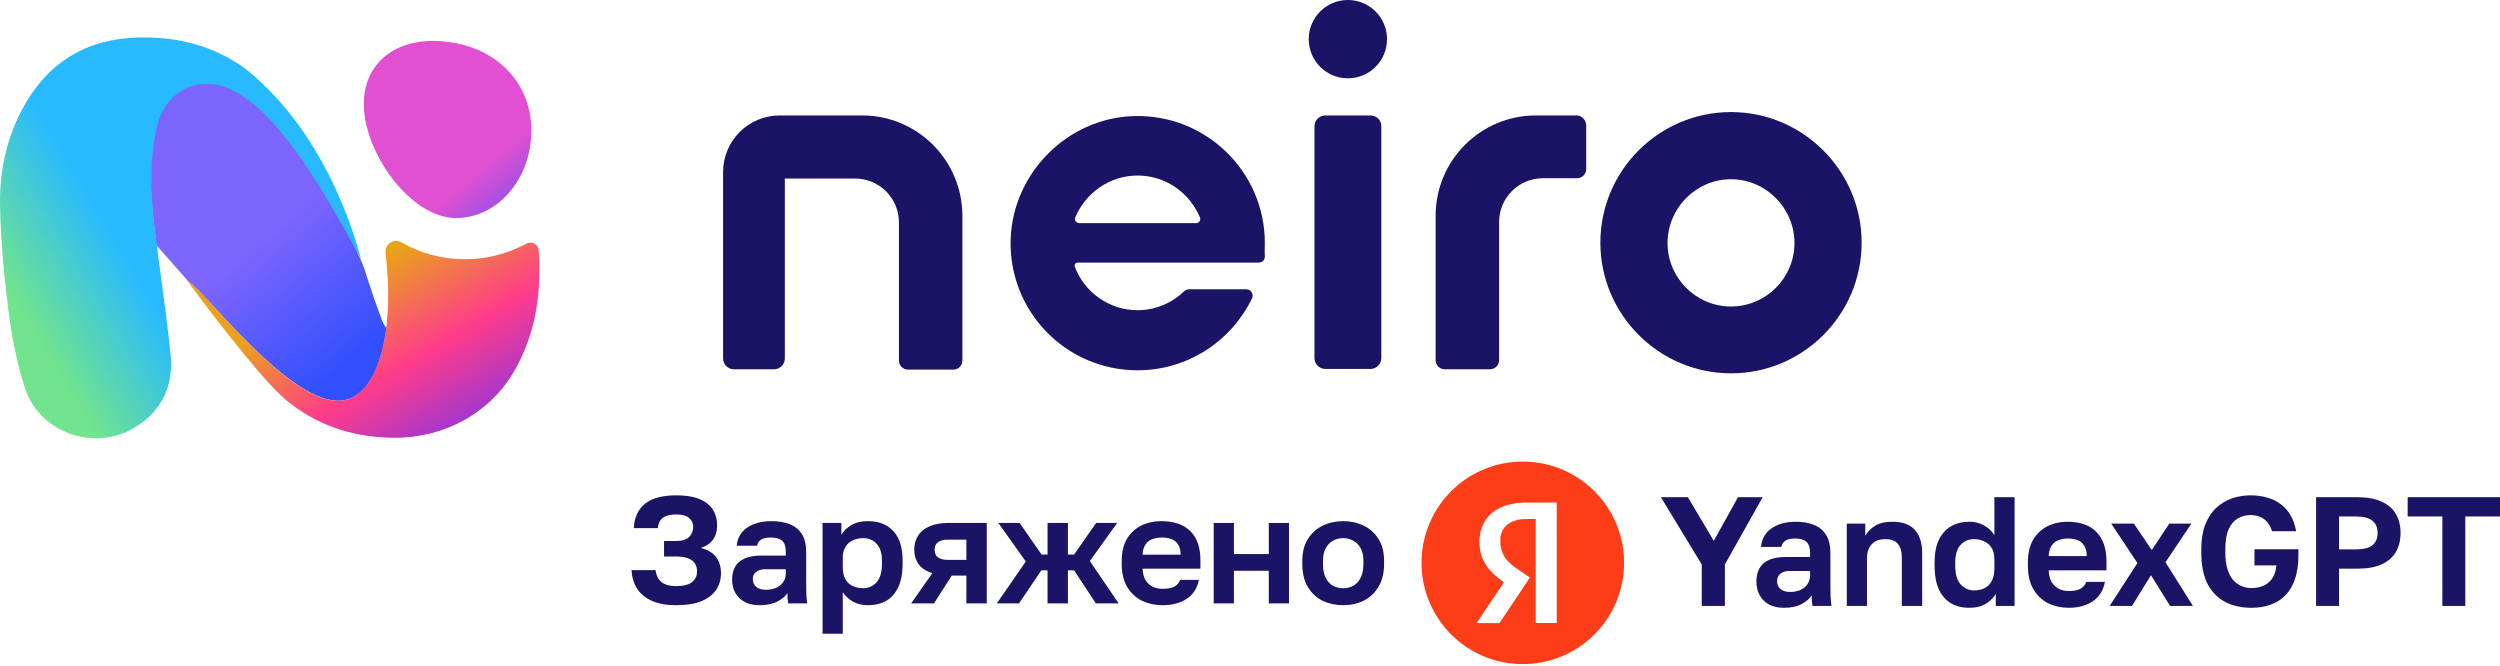 <?xml version="1.0" encoding="UTF-8"?> <svg xmlns="http://www.w3.org/2000/svg" width="289" height="77" viewBox="0 0 289 77" fill="none"><path d="M38.831 46.318C41.992 46.513 43.552 43.235 44.255 40.27C44.45 39.489 44.567 38.709 44.684 37.928C44.45 37.655 44.255 37.304 44.099 36.875C43.201 34.455 42.616 32.66 42.109 31.021C41.836 30.358 41.679 29.968 41.679 29.968C41.406 29.5 41.172 28.758 40.86 28.251C39.728 26.222 37.855 22.203 35.358 18.34C32.119 13.618 27.944 9.833 24.237 9.521C21.076 9.248 18.696 11.433 17.994 14.438C17.174 17.95 17.331 21.774 17.721 25.325C17.838 26.339 17.955 27.315 18.072 28.329L21.818 32.582C24.081 34.182 32.939 45.928 38.831 46.318Z" fill="url(#paint0_linear_2102_344)"></path><path d="M62.282 28.953C62.243 28.251 61.463 27.822 60.839 28.173C58.731 29.304 56.312 29.968 53.776 29.968C51.083 29.968 48.586 29.265 46.401 28.017C45.542 27.509 44.45 28.212 44.567 29.226C44.567 29.343 44.606 29.5 44.606 29.617C44.996 33.167 45.035 36.757 44.216 40.269C43.513 43.274 41.913 46.552 38.792 46.318C32.783 45.927 23.613 33.558 21.662 32.426C21.74 32.66 29.895 43.625 33.056 46.239C33.29 46.434 33.524 46.63 33.758 46.786C37.27 49.439 41.25 50.571 45.542 50.61C51.356 50.649 56.78 47.722 59.59 42.65C61.58 39.06 62.399 35.157 62.321 31.177C62.36 30.436 62.321 29.695 62.282 28.953Z" fill="url(#paint1_linear_2102_344)"></path><path d="M41.718 29.929C37.699 22.554 31.027 10.262 24.393 9.716C21.233 9.443 18.852 11.628 18.15 14.633C17.331 18.145 17.369 21.734 17.76 25.285C18.345 30.475 19.165 35.626 19.711 40.855C20.101 44.483 18.813 47.449 15.614 49.4C10.97 52.249 4.571 50.063 2.893 44.874C1.956 41.986 1.371 38.982 0.981 35.977C0.474 31.919 0.083 27.822 0.005 23.764C-0.073 19.901 0.708 16.154 2.542 12.682C5.39 7.297 9.878 4.487 16.004 4.331C19.438 4.253 22.715 4.838 25.681 6.321C26.695 6.829 28.022 7.57 29.271 8.701C38.675 16.779 41.64 29.695 41.718 29.929Z" fill="url(#paint2_linear_2102_344)"></path><path d="M61.424 15.101C61.424 20.681 57.522 25.207 52.722 25.207C47.923 25.207 42.928 18.886 42.148 13.345C41.367 7.765 45.503 3.629 52.722 4.994C57.444 5.892 61.424 9.521 61.424 15.101Z" fill="url(#paint3_linear_2102_344)"></path><path d="M155.815 9.053C158.315 9.053 160.341 7.026 160.341 4.526C160.341 2.027 158.315 0 155.815 0C153.315 0 151.288 2.027 151.288 4.526C151.288 7.026 153.315 9.053 155.815 9.053Z" fill="#1B1366"></path><path d="M158.429 13.345H153.2C152.498 13.345 151.952 13.93 151.952 14.594V41.401C151.952 42.103 152.537 42.65 153.2 42.65H158.429C159.131 42.65 159.678 42.064 159.678 41.401V14.633C159.717 13.93 159.131 13.345 158.429 13.345Z" fill="#1B1366"></path><path d="M200.104 12.955C191.753 12.955 185.003 19.744 185.003 28.056C185.003 36.367 191.792 43.157 200.104 43.157C208.454 43.157 215.205 36.367 215.205 28.056C215.205 19.744 208.415 12.955 200.104 12.955ZM207.439 28.095C207.439 32.153 204.123 35.431 200.104 35.431C196.045 35.431 192.768 32.114 192.768 28.095C192.768 24.076 196.045 20.72 200.104 20.72C204.123 20.72 207.439 24.037 207.439 28.095Z" fill="#1B1366"></path><path d="M182.271 13.345H177.549C171.15 13.345 165.96 18.535 165.96 24.934V41.635C165.96 42.221 166.428 42.689 167.014 42.689H172.242C172.828 42.689 173.296 42.221 173.296 41.635V25.676C173.296 22.866 175.559 20.603 178.369 20.603H182.31C182.895 20.603 183.363 20.135 183.363 19.549V14.399C183.285 13.813 182.817 13.345 182.271 13.345Z" fill="#1B1366"></path><path d="M99.664 13.345H90.143C86.514 13.345 83.588 16.272 83.588 19.901V41.44C83.588 42.142 84.173 42.689 84.836 42.689H89.48C90.182 42.689 90.728 42.103 90.728 41.44V20.642H98.845C101.654 20.642 103.917 22.905 103.917 25.715V41.674C103.917 42.26 104.386 42.728 104.971 42.728H110.2C110.785 42.728 111.253 42.26 111.253 41.674V24.973C111.253 18.535 106.064 13.345 99.664 13.345Z" fill="#1B1366"></path><path d="M146.216 28.095C146.216 19.784 139.309 13.111 130.959 13.423C123.389 13.696 117.145 19.979 116.833 27.549C116.521 35.938 123.194 42.806 131.505 42.806C137.319 42.806 142.353 39.411 144.733 34.494C144.967 34.026 144.616 33.441 144.07 33.441H137.436C137.241 33.441 137.085 33.519 136.929 33.636C135.524 35.002 133.612 35.86 131.505 35.86C128.188 35.86 125.34 33.753 124.247 30.826C124.169 30.592 124.325 30.358 124.598 30.358H145.513C145.904 30.358 146.216 30.046 146.216 29.656C146.177 29.031 146.216 28.212 146.216 28.095ZM131.505 20.291C134.783 20.291 137.553 22.32 138.724 25.168C138.841 25.48 138.607 25.793 138.256 25.793H124.754C124.442 25.793 124.169 25.48 124.286 25.168C125.457 22.32 128.266 20.291 131.505 20.291Z" fill="#1B1366"></path><path d="M78.172 69.963C77.078 69.963 76.151 69.799 75.39 69.472C74.641 69.144 74.064 68.677 73.66 68.068C73.267 67.448 73.048 66.729 73 65.91H75.782C75.83 66.296 75.943 66.63 76.121 66.91C76.299 67.18 76.555 67.39 76.888 67.542C77.233 67.682 77.661 67.753 78.172 67.753C79.004 67.753 79.611 67.6 79.991 67.296C80.384 66.992 80.58 66.577 80.58 66.051C80.58 65.7 80.497 65.396 80.33 65.138C80.176 64.881 79.914 64.682 79.546 64.542C79.189 64.402 78.701 64.332 78.083 64.332H76.763V62.542H78.083C78.832 62.542 79.361 62.384 79.67 62.068C79.98 61.741 80.134 61.355 80.134 60.91C80.134 60.478 79.974 60.133 79.653 59.875C79.343 59.606 78.85 59.472 78.172 59.472C77.72 59.472 77.34 59.53 77.031 59.647C76.734 59.753 76.502 59.922 76.335 60.156C76.181 60.39 76.085 60.688 76.05 61.051H73.267C73.327 59.823 73.755 58.887 74.552 58.244C75.348 57.589 76.555 57.261 78.172 57.261C79.777 57.261 80.966 57.571 81.739 58.191C82.512 58.799 82.899 59.653 82.899 60.753C82.899 61.396 82.738 61.94 82.417 62.384C82.096 62.829 81.626 63.15 81.008 63.349C81.769 63.525 82.346 63.858 82.738 64.349C83.142 64.84 83.344 65.484 83.344 66.279C83.344 67.004 83.154 67.647 82.774 68.209C82.393 68.758 81.823 69.191 81.062 69.507C80.301 69.811 79.338 69.963 78.172 69.963Z" fill="#1B1366"></path><path d="M87.825 69.963C87.147 69.963 86.571 69.84 86.095 69.595C85.62 69.337 85.257 68.987 85.007 68.542C84.757 68.098 84.633 67.595 84.633 67.033C84.633 66.098 84.912 65.396 85.471 64.928C86.042 64.46 86.892 64.226 88.021 64.226H90.839V63.788C90.839 63.179 90.697 62.753 90.411 62.507C90.138 62.261 89.698 62.139 89.091 62.139C88.556 62.139 88.17 62.232 87.932 62.419C87.694 62.595 87.558 62.817 87.522 63.086H85.168C85.203 62.548 85.376 62.068 85.685 61.647C86.006 61.215 86.458 60.875 87.04 60.63C87.635 60.373 88.348 60.244 89.181 60.244C89.989 60.244 90.691 60.361 91.285 60.595C91.892 60.829 92.361 61.209 92.694 61.735C93.027 62.25 93.194 62.946 93.194 63.823V67.384C93.194 67.875 93.2 68.308 93.211 68.682C93.235 69.045 93.271 69.402 93.318 69.753H91.125C91.077 69.495 91.047 69.302 91.035 69.174C91.035 69.033 91.035 68.829 91.035 68.56C90.786 68.934 90.393 69.261 89.858 69.542C89.323 69.823 88.646 69.963 87.825 69.963ZM88.556 68.174C88.937 68.174 89.3 68.109 89.644 67.981C90.001 67.84 90.286 67.63 90.501 67.349C90.726 67.057 90.839 66.688 90.839 66.244V65.805H88.467C88.015 65.805 87.659 65.91 87.397 66.121C87.147 66.32 87.023 66.595 87.023 66.946C87.023 67.32 87.153 67.618 87.415 67.84C87.677 68.062 88.057 68.174 88.556 68.174Z" fill="#1B1366"></path><path d="M95.088 73.261V60.454H97.263V61.823C97.501 61.402 97.876 61.033 98.387 60.718C98.898 60.402 99.546 60.244 100.331 60.244C101.592 60.244 102.572 60.63 103.274 61.402C103.987 62.162 104.344 63.308 104.344 64.84V65.191C104.344 66.255 104.178 67.144 103.845 67.858C103.524 68.56 103.066 69.086 102.471 69.437C101.877 69.788 101.164 69.963 100.331 69.963C99.689 69.963 99.118 69.829 98.619 69.56C98.132 69.279 97.733 68.916 97.424 68.472V73.261H95.088ZM99.778 67.998C100.397 67.998 100.914 67.77 101.33 67.314C101.746 66.846 101.954 66.138 101.954 65.191V64.84C101.954 63.963 101.752 63.308 101.348 62.875C100.955 62.431 100.432 62.209 99.778 62.209C99.338 62.209 98.934 62.296 98.566 62.472C98.209 62.636 97.929 62.887 97.727 63.226C97.525 63.554 97.424 63.975 97.424 64.489V65.542C97.424 66.092 97.519 66.554 97.709 66.928C97.912 67.291 98.191 67.56 98.548 67.735C98.904 67.91 99.315 67.998 99.778 67.998Z" fill="#1B1366"></path><path d="M105.329 69.753L107.773 66.261C107.047 66.027 106.518 65.677 106.185 65.209C105.852 64.741 105.686 64.191 105.686 63.56C105.686 62.951 105.829 62.413 106.114 61.946C106.399 61.478 106.833 61.115 107.416 60.858C107.999 60.589 108.73 60.454 109.61 60.454H114.069V69.753H111.714V66.542H110.02L107.969 69.753H105.329ZM108.04 63.56C108.04 63.957 108.171 64.25 108.433 64.437C108.706 64.624 109.069 64.718 109.521 64.718H111.714V62.384H109.521C109.069 62.384 108.706 62.484 108.433 62.682C108.171 62.87 108.04 63.162 108.04 63.56Z" fill="#1B1366"></path><path d="M115.229 69.753L118.582 64.91L115.408 60.454H117.869L120.401 64.103H121.097V60.454H123.451V64.103H124.165L126.715 60.454H129.141L125.984 64.858L129.319 69.753H126.679L124.165 65.928H123.451V69.753H121.097V65.928H120.384L117.798 69.753H115.229Z" fill="#1B1366"></path><path d="M134.399 69.963C133.543 69.963 132.752 69.793 132.027 69.454C131.313 69.103 130.742 68.577 130.314 67.875C129.886 67.162 129.672 66.267 129.672 65.191V64.84C129.672 63.811 129.874 62.957 130.279 62.279C130.695 61.6 131.248 61.092 131.937 60.753C132.627 60.413 133.388 60.244 134.22 60.244C135.707 60.244 136.836 60.63 137.609 61.402C138.382 62.174 138.768 63.291 138.768 64.753V65.735H132.08C132.104 66.285 132.223 66.735 132.437 67.086C132.663 67.425 132.948 67.677 133.293 67.84C133.638 67.992 134.006 68.068 134.399 68.068C135.005 68.068 135.463 67.981 135.772 67.805C136.081 67.63 136.301 67.373 136.432 67.033H138.59C138.4 68.004 137.93 68.735 137.181 69.226C136.432 69.718 135.504 69.963 134.399 69.963ZM134.31 62.139C133.941 62.139 133.584 62.197 133.239 62.314C132.895 62.431 132.621 62.642 132.419 62.946C132.217 63.238 132.104 63.63 132.08 64.121H136.485C136.474 63.595 136.367 63.191 136.164 62.91C135.974 62.618 135.719 62.419 135.397 62.314C135.076 62.197 134.714 62.139 134.31 62.139Z" fill="#1B1366"></path><path d="M140.304 69.753V60.454H142.64V64.051H146.671V60.454H149.007V69.753H146.671V65.981H142.64V69.753H140.304Z" fill="#1B1366"></path><path d="M155.274 69.963C154.418 69.963 153.627 69.793 152.902 69.454C152.188 69.103 151.617 68.571 151.189 67.858C150.761 67.144 150.547 66.255 150.547 65.191V64.84C150.547 63.834 150.761 62.992 151.189 62.314C151.617 61.624 152.188 61.109 152.902 60.77C153.627 60.419 154.418 60.244 155.274 60.244C156.142 60.244 156.932 60.419 157.646 60.77C158.359 61.109 158.93 61.624 159.358 62.314C159.786 62.992 160 63.834 160 64.84V65.191C160 66.232 159.786 67.109 159.358 67.823C158.93 68.536 158.359 69.074 157.646 69.437C156.932 69.788 156.142 69.963 155.274 69.963ZM155.274 67.998C155.725 67.998 156.124 67.899 156.469 67.7C156.825 67.489 157.105 67.174 157.307 66.753C157.509 66.332 157.61 65.811 157.61 65.191V64.84C157.61 64.267 157.509 63.788 157.307 63.402C157.105 63.016 156.825 62.723 156.469 62.525C156.124 62.314 155.725 62.209 155.274 62.209C154.822 62.209 154.418 62.314 154.061 62.525C153.716 62.723 153.443 63.016 153.24 63.402C153.038 63.788 152.937 64.267 152.937 64.84V65.191C152.937 65.823 153.038 66.349 153.24 66.77C153.443 67.18 153.716 67.489 154.061 67.7C154.418 67.899 154.822 67.998 155.274 67.998Z" fill="#1B1366"></path><path d="M196.723 70.046V65.252L192 57.477H195.119L198.113 62.522L200.91 57.477H203.762L199.396 65.252V70.046H196.723Z" fill="#1B1366"></path><path d="M206.232 70.261C205.555 70.261 204.978 70.136 204.503 69.884C204.028 69.621 203.666 69.262 203.416 68.807C203.167 68.352 203.042 67.837 203.042 67.263C203.042 66.305 203.321 65.587 203.88 65.108C204.45 64.629 205.299 64.39 206.428 64.39H209.244V63.941C209.244 63.318 209.101 62.882 208.816 62.63C208.543 62.379 208.103 62.253 207.497 62.253C206.963 62.253 206.576 62.349 206.339 62.54C206.101 62.72 205.965 62.947 205.929 63.223H203.577C203.612 62.672 203.785 62.181 204.093 61.75C204.414 61.307 204.866 60.96 205.448 60.709C206.042 60.446 206.755 60.314 207.586 60.314C208.394 60.314 209.095 60.434 209.689 60.673C210.295 60.912 210.764 61.301 211.097 61.84C211.43 62.367 211.596 63.079 211.596 63.977V67.622C211.596 68.125 211.602 68.567 211.614 68.951C211.638 69.322 211.673 69.687 211.721 70.046H209.529C209.481 69.782 209.452 69.585 209.44 69.453C209.44 69.31 209.44 69.1 209.44 68.825C209.19 69.208 208.798 69.543 208.263 69.83C207.729 70.118 207.052 70.261 206.232 70.261ZM206.963 68.43C207.343 68.43 207.705 68.364 208.05 68.232C208.406 68.089 208.691 67.873 208.905 67.586C209.131 67.287 209.244 66.91 209.244 66.455V66.006H206.873C206.422 66.006 206.066 66.114 205.804 66.329C205.555 66.532 205.43 66.814 205.43 67.173C205.43 67.556 205.561 67.861 205.822 68.089C206.083 68.316 206.464 68.43 206.963 68.43Z" fill="#1B1366"></path><path d="M213.488 70.046V60.529H215.627V61.93C215.865 61.499 216.233 61.122 216.732 60.799C217.231 60.475 217.914 60.314 218.781 60.314C219.934 60.314 220.789 60.625 221.347 61.248C221.918 61.87 222.203 62.768 222.203 63.941V70.046H219.851V64.48C219.851 63.773 219.702 63.241 219.405 62.882C219.12 62.51 218.627 62.325 217.926 62.325C217.427 62.325 217.023 62.427 216.714 62.63C216.405 62.834 216.179 63.097 216.037 63.42C215.894 63.743 215.823 64.097 215.823 64.48V70.046H213.488Z" fill="#1B1366"></path><path d="M227.647 70.261C226.827 70.261 226.114 70.082 225.508 69.723C224.914 69.364 224.451 68.825 224.118 68.107C223.797 67.376 223.637 66.467 223.637 65.377V65.018C223.637 63.989 223.797 63.127 224.118 62.433C224.451 61.738 224.92 61.212 225.526 60.852C226.132 60.493 226.839 60.314 227.647 60.314C228.3 60.314 228.87 60.458 229.357 60.745C229.856 61.02 230.254 61.391 230.551 61.858V57.477H232.886V70.046H230.712V68.645C230.474 69.076 230.1 69.453 229.589 69.776C229.078 70.1 228.431 70.261 227.647 70.261ZM228.199 68.25C228.674 68.25 229.084 68.16 229.429 67.981C229.785 67.801 230.058 67.526 230.248 67.155C230.45 66.772 230.551 66.299 230.551 65.737V64.659C230.551 64.132 230.45 63.702 230.248 63.366C230.046 63.019 229.761 62.762 229.393 62.594C229.037 62.415 228.639 62.325 228.199 62.325C227.557 62.325 227.035 62.552 226.631 63.007C226.227 63.45 226.025 64.121 226.025 65.018V65.377C226.025 66.359 226.233 67.083 226.649 67.55C227.064 68.017 227.581 68.25 228.199 68.25Z" fill="#1B1366"></path><path d="M239.145 70.261C238.29 70.261 237.5 70.088 236.775 69.741C236.062 69.382 235.492 68.843 235.064 68.125C234.637 67.394 234.423 66.479 234.423 65.377V65.018C234.423 63.965 234.625 63.091 235.029 62.397C235.444 61.702 235.997 61.182 236.686 60.835C237.375 60.487 238.135 60.314 238.967 60.314C240.452 60.314 241.581 60.709 242.353 61.499C243.125 62.289 243.511 63.432 243.511 64.928V65.934H236.828C236.852 66.497 236.971 66.957 237.185 67.317C237.411 67.664 237.696 67.921 238.04 68.089C238.385 68.244 238.753 68.322 239.145 68.322C239.751 68.322 240.209 68.232 240.517 68.053C240.826 67.873 241.046 67.61 241.177 67.263H243.333C243.143 68.256 242.674 69.004 241.925 69.507C241.177 70.01 240.25 70.261 239.145 70.261ZM239.056 62.253C238.688 62.253 238.331 62.313 237.987 62.433C237.642 62.552 237.369 62.768 237.167 63.079C236.965 63.378 236.852 63.779 236.828 64.282H241.23C241.218 63.743 241.111 63.33 240.909 63.043C240.719 62.744 240.464 62.54 240.143 62.433C239.822 62.313 239.46 62.253 239.056 62.253Z" fill="#1B1366"></path><path d="M243.877 70.046L247.085 65.09L244.056 60.529H246.675L248.743 63.582L250.774 60.529H253.323L250.329 65L253.501 70.046H250.863L248.653 66.491L246.461 70.046H243.877Z" fill="#1B1366"></path><path d="M260.261 70.261C259.156 70.261 258.164 70.046 257.285 69.615C256.417 69.172 255.728 68.484 255.218 67.55C254.719 66.604 254.469 65.371 254.469 63.851V63.492C254.469 62.403 254.618 61.463 254.915 60.673C255.223 59.883 255.639 59.236 256.162 58.734C256.697 58.231 257.308 57.86 257.998 57.62C258.687 57.381 259.411 57.261 260.172 57.261C260.885 57.261 261.532 57.351 262.114 57.531C262.708 57.698 263.231 57.956 263.682 58.303C264.134 58.638 264.508 59.069 264.805 59.596C265.102 60.11 265.31 60.715 265.429 61.409H262.649C262.482 60.906 262.269 60.523 262.007 60.26C261.746 59.985 261.455 59.799 261.134 59.703C260.825 59.596 260.504 59.542 260.172 59.542C259.649 59.542 259.162 59.667 258.71 59.919C258.271 60.17 257.914 60.583 257.641 61.158C257.38 61.732 257.249 62.51 257.249 63.492V63.851C257.249 64.629 257.332 65.282 257.499 65.808C257.665 66.335 257.891 66.76 258.176 67.083C258.473 67.394 258.8 67.622 259.156 67.766C259.512 67.909 259.881 67.981 260.261 67.981C260.772 67.981 261.235 67.891 261.651 67.712C262.067 67.532 262.405 67.251 262.667 66.868C262.94 66.473 263.1 65.97 263.148 65.359H260.617V63.492H265.696V64.21C265.696 65.252 265.565 66.156 265.304 66.922C265.055 67.676 264.686 68.304 264.199 68.807C263.724 69.298 263.154 69.663 262.488 69.902C261.823 70.142 261.081 70.261 260.261 70.261Z" fill="#1B1366"></path><path d="M267.739 70.046V57.477H272.533C273.661 57.477 274.594 57.65 275.331 57.998C276.067 58.333 276.614 58.812 276.97 59.434C277.327 60.044 277.505 60.769 277.505 61.607C277.505 62.445 277.327 63.175 276.97 63.797C276.614 64.408 276.067 64.887 275.331 65.234C274.594 65.569 273.661 65.737 272.533 65.737H270.394V70.046H267.739ZM270.394 63.51H272.266C273.216 63.51 273.881 63.348 274.261 63.025C274.654 62.702 274.85 62.229 274.85 61.607C274.85 60.996 274.654 60.529 274.261 60.206C273.881 59.871 273.216 59.703 272.266 59.703H270.394V63.51Z" fill="#1B1366"></path><path d="M282.335 70.046V59.703H278.325V57.477H289V59.703H284.99V70.046H282.335Z" fill="#1B1366"></path><path d="M175.392 53.373C172.485 53.538 169.796 54.742 167.744 56.798C165.861 58.686 164.683 61.14 164.394 63.781C164.301 64.638 164.306 65.621 164.409 66.472C164.589 67.974 165.06 69.426 165.792 70.743C167.217 73.305 169.561 75.252 172.33 76.174C174.077 76.753 175.922 76.914 177.76 76.646C180.038 76.314 182.186 75.296 183.905 73.735C184.668 73.041 185.36 72.223 185.906 71.368C187.002 69.648 187.613 67.752 187.73 65.699C187.748 65.374 187.739 64.454 187.715 64.172C187.627 63.149 187.459 62.311 187.163 61.405C186.295 58.758 184.474 56.477 182.072 55.029C180.421 54.036 178.599 53.479 176.655 53.372C176.371 53.357 175.673 53.357 175.392 53.373ZM179.96 65.034C179.963 68.85 179.963 71.984 179.96 71.996C179.956 72.019 179.871 72.02 178.745 72.017L177.534 72.013L177.53 66L177.527 59.988L176.802 59.995C176.03 60.003 175.884 60.013 175.543 60.078C174.383 60.305 173.666 60.959 173.473 61.965C173.445 62.109 173.442 62.167 173.442 62.531C173.442 62.847 173.448 62.972 173.467 63.101C173.555 63.686 173.733 64.133 174.052 64.556C174.18 64.727 174.211 64.764 174.417 64.97C174.806 65.36 175.073 65.562 176.339 66.41C176.596 66.582 176.817 66.733 176.831 66.747C176.856 66.77 176.825 66.818 175.958 68.115C175.462 68.855 174.67 70.038 174.196 70.747L173.335 72.034H172.02C171.295 72.034 170.703 72.029 170.703 72.025C170.703 72.017 170.876 71.758 171.314 71.107C171.421 70.947 171.743 70.469 172.028 70.042C172.614 69.168 173.098 68.45 173.515 67.829C173.672 67.597 173.812 67.387 173.825 67.362L173.853 67.319L173.82 67.297C173.738 67.243 173.344 66.942 173.181 66.808C172.256 66.05 171.692 65.337 171.358 64.502C171.074 63.792 170.961 62.88 171.055 62.037C171.222 60.517 172.025 59.367 173.381 58.709C174.106 58.358 174.972 58.157 176.003 58.105C176.044 58.102 176.952 58.1 178.017 58.098L179.957 58.096L179.96 65.034Z" fill="#FD3D17"></path><defs><linearGradient id="paint0_linear_2102_344" x1="23.865" y1="19.716" x2="57.778" y2="60.057" gradientUnits="userSpaceOnUse"><stop offset="0.196" stop-color="#7C65FD"></stop><stop offset="0.527" stop-color="#314FFD"></stop></linearGradient><linearGradient id="paint1_linear_2102_344" x1="36.23" y1="21.064" x2="57.188" y2="55.637" gradientUnits="userSpaceOnUse"><stop offset="0.289" stop-color="#EBA11C"></stop><stop offset="0.587" stop-color="#FF3B8B"></stop><stop offset="0.894" stop-color="#8235E7"></stop></linearGradient><linearGradient id="paint2_linear_2102_344" x1="-8.859" y1="40.391" x2="32.857" y2="15.283" gradientUnits="userSpaceOnUse"><stop offset="0.245" stop-color="#72E48D"></stop><stop offset="0.526" stop-color="#28BAFF"></stop></linearGradient><linearGradient id="paint3_linear_2102_344" x1="48.166" y1="9.818" x2="66.198" y2="31.268" gradientUnits="userSpaceOnUse"><stop offset="0.435" stop-color="#E150D3"></stop><stop offset="0.893" stop-color="#314FFD"></stop></linearGradient></defs></svg> 